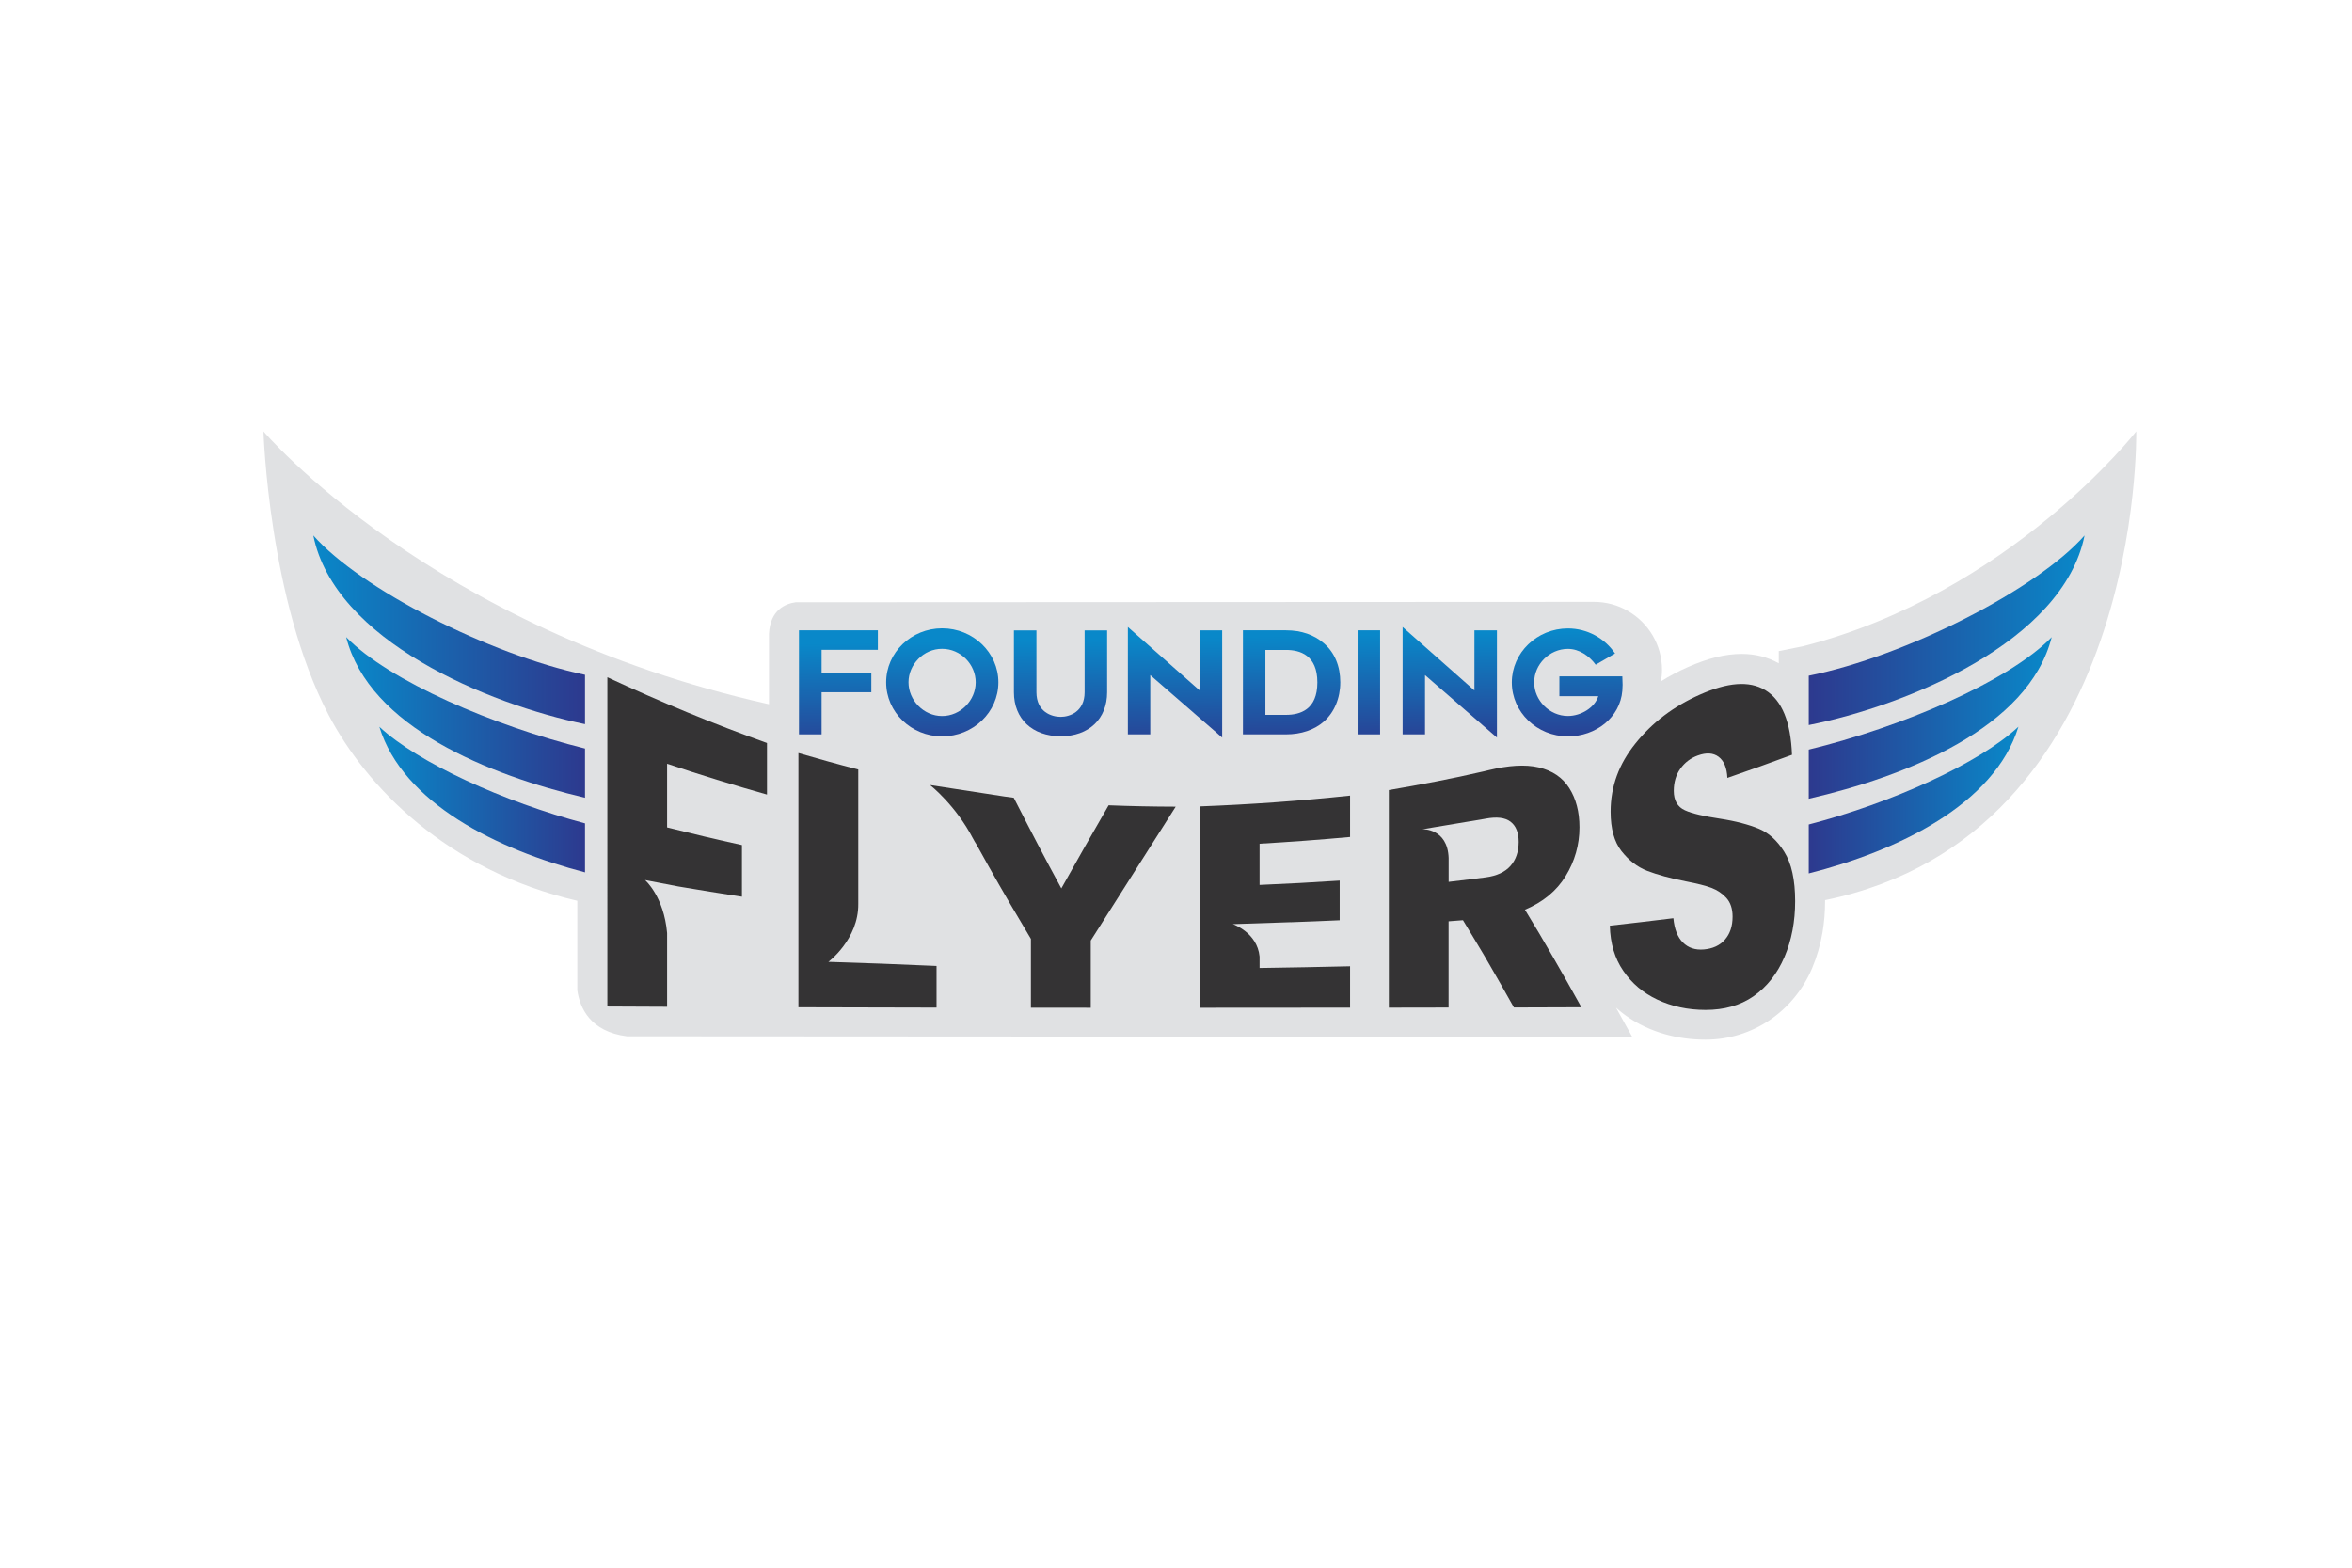 <?xml version="1.0" encoding="utf-8"?>
<!-- Generator: Adobe Illustrator 27.7.0, SVG Export Plug-In . SVG Version: 6.00 Build 0)  -->
<svg version="1.1" id="Capa_1" xmlns="http://www.w3.org/2000/svg" xmlns:xlink="http://www.w3.org/1999/xlink" x="0px" y="0px"
	 viewBox="0 0 425.2 283.46" style="enable-background:new 0 0 425.2 283.46;" xml:space="preserve">
<style type="text/css">
	.st0{fill:#E0E1E3;}
	.st1{fill:url(#SVGID_1_);}
	.st2{fill:url(#SVGID_00000012441549309947337360000006273938972862751373_);}
	.st3{fill:url(#SVGID_00000014618185767382889440000014700690596317260695_);}
	.st4{fill:url(#SVGID_00000010272744273345962400000007269647006773197954_);}
	.st5{fill:url(#SVGID_00000069362078191273914030000004179211023105732027_);}
	.st6{fill:url(#SVGID_00000122717798780300680250000000187309802588442808_);}
	.st7{fill:url(#SVGID_00000097498456689906671130000006522695850712063878_);}
	.st8{fill:url(#SVGID_00000150101297026674415310000013488974869975700144_);}
	.st9{fill-rule:evenodd;clip-rule:evenodd;fill:url(#SVGID_00000035529817154866598960000015336563904929546125_);}
	.st10{fill-rule:evenodd;clip-rule:evenodd;fill:url(#SVGID_00000150075959012478394710000006105024448990547085_);}
	.st11{fill-rule:evenodd;clip-rule:evenodd;fill:url(#SVGID_00000103266085120825419040000004846050371018921876_);}
	.st12{fill:url(#SVGID_00000081617455159387934760000001703180893019282574_);}
	.st13{fill:url(#SVGID_00000062896499991916074950000014258331053100459198_);}
	.st14{fill:url(#SVGID_00000160179439214307885910000010475682404237863812_);}
	.st15{fill:#343334;}
</style>
<g>
	<path class="st0" d="M386.19,78c0,0-22.81,29.32-60.26,38.86l-4.36,0.87v2.21c-2.01-1.13-4.26-1.7-6.71-1.7
		c-2.92,0-6.1,0.78-9.72,2.38c-1.7,0.75-3.33,1.61-4.87,2.58c0.12-0.68,0.19-1.37,0.19-2.08c0-4.56-2.49-8.54-6.18-10.66
		c-1.8-1.04-3.89-1.63-6.12-1.63c-0.06,0-118.73,0.05-144.31,0.07c-1.84,0.25-4.62,1.37-4.83,5.71v12.73
		c-61.14-13.62-91.39-49.34-91.39-49.34s0.93,30.57,11.77,51.26c6.82,13.01,21.41,28.15,44.97,33.62v16.19
		c0.45,3.14,2.3,7.45,8.96,8.31l181.75,0.11l-2.93-5.29c1.51,1.37,3.24,2.51,5.16,3.42c1.21,0.57,2.47,1.04,3.77,1.4
		c2.3,0.64,4.72,0.97,7.25,0.97c8.5,0,15.93-5.11,19.25-12.88c0.87-2.06,1.51-4.25,1.9-6.55c0.31-1.82,0.46-3.7,0.46-5.64
		c0-0.05,0-0.11,0-0.16C387.61,150.92,386.19,78,386.19,78z"/>
	<g>
		<linearGradient id="SVGID_1_" gradientUnits="userSpaceOnUse" x1="151.461" y1="116.317" x2="151.804" y2="137.626">
			<stop  offset="0" style="stop-color:#0988C9"/>
			<stop  offset="1" style="stop-color:#2D398E"/>
		</linearGradient>
		<path class="st1" d="M148.53,121.64h8.99v3.53h-8.99v7.62h-4.09v-18.82h14.26v3.53h-10.17V121.64z"/>
		
			<linearGradient id="SVGID_00000101825540552504581370000009429461031611251344_" gradientUnits="userSpaceOnUse" x1="170.226" y1="116.014" x2="170.57" y2="137.323">
			<stop  offset="0" style="stop-color:#0988C9"/>
			<stop  offset="1" style="stop-color:#2D398E"/>
		</linearGradient>
		<path style="fill:url(#SVGID_00000101825540552504581370000009429461031611251344_);" d="M160.2,123.37
			c0-5.36,4.53-9.76,10.12-9.76c5.61,0,10.17,4.4,10.17,9.76c0,5.41-4.56,9.78-10.17,9.78C164.73,133.15,160.2,128.77,160.2,123.37z
			 M164.24,123.37c0,3.24,2.73,6.1,6.07,6.1c3.37,0,6.08-2.86,6.08-6.1c0-3.22-2.7-6.05-6.08-6.05
			C166.97,117.31,164.24,120.15,164.24,123.37z"/>
		
			<linearGradient id="SVGID_00000143593163490208945210000016986569416036252035_" gradientUnits="userSpaceOnUse" x1="191.652" y1="115.669" x2="191.995" y2="136.979">
			<stop  offset="0" style="stop-color:#0988C9"/>
			<stop  offset="1" style="stop-color:#2D398E"/>
		</linearGradient>
		<path style="fill:url(#SVGID_00000143593163490208945210000016986569416036252035_);" d="M183.3,125.17v-11.18h4.07v11.18
			c0,3.55,2.73,4.45,4.38,4.45c1.59,0,4.33-0.9,4.33-4.45v-11.18h4.07v11.18c0,4.81-3.3,7.96-8.39,7.96
			C186.62,133.12,183.3,129.98,183.3,125.17z"/>
		
			<linearGradient id="SVGID_00000028300884547749973870000012573709580379362484_" gradientUnits="userSpaceOnUse" x1="212.287" y1="115.337" x2="212.631" y2="136.645">
			<stop  offset="0" style="stop-color:#0988C9"/>
			<stop  offset="1" style="stop-color:#2D398E"/>
		</linearGradient>
		<path style="fill:url(#SVGID_00000028300884547749973870000012573709580379362484_);" d="M207.94,132.79h-4.04v-19.42l12.98,11.48
			v-10.87h4.07v19.39l-13-11.3V132.79z"/>
		
			<linearGradient id="SVGID_00000149341571571582057690000000580037497426044551_" gradientUnits="userSpaceOnUse" x1="233.282" y1="114.999" x2="233.625" y2="136.307">
			<stop  offset="0" style="stop-color:#0988C9"/>
			<stop  offset="1" style="stop-color:#2D398E"/>
		</linearGradient>
		<path style="fill:url(#SVGID_00000149341571571582057690000000580037497426044551_);" d="M224.7,113.97h7.78
			c2.78,0,5.12,0.82,6.88,2.37c1.93,1.67,2.94,4.12,2.94,7.03c0,2.88-1.08,5.41-2.94,7.08c-1.73,1.52-4.12,2.34-6.88,2.34h-7.78
			V113.97z M232.47,129.26c2.57,0,5.69-0.93,5.69-5.87c0-4.94-3.14-5.87-5.69-5.87h-3.71v11.74H232.47z"/>
		
			<linearGradient id="SVGID_00000136385916154863585100000015726402765830740869_" gradientUnits="userSpaceOnUse" x1="247.321" y1="114.772" x2="247.664" y2="136.081">
			<stop  offset="0" style="stop-color:#0988C9"/>
			<stop  offset="1" style="stop-color:#2D398E"/>
		</linearGradient>
		<path style="fill:url(#SVGID_00000136385916154863585100000015726402765830740869_);" d="M245.43,132.79v-18.82h4.07v18.82H245.43
			z"/>
		
			<linearGradient id="SVGID_00000024704968572298455690000002029661328242512043_" gradientUnits="userSpaceOnUse" x1="261.942" y1="114.536" x2="262.286" y2="135.845">
			<stop  offset="0" style="stop-color:#0988C9"/>
			<stop  offset="1" style="stop-color:#2D398E"/>
		</linearGradient>
		<path style="fill:url(#SVGID_00000024704968572298455690000002029661328242512043_);" d="M257.61,132.79h-4.04v-19.42l12.98,11.48
			v-10.87h4.07v19.39l-13-11.3V132.79z"/>
		
			<linearGradient id="SVGID_00000126300294609002640670000015998633484519473566_" gradientUnits="userSpaceOnUse" x1="283.177" y1="114.194" x2="283.52" y2="135.503">
			<stop  offset="0" style="stop-color:#0988C9"/>
			<stop  offset="1" style="stop-color:#2D398E"/>
		</linearGradient>
		<path style="fill:url(#SVGID_00000126300294609002640670000015998633484519473566_);" d="M293.34,123.83
			c0,0.33-0.03,0.7-0.05,1.08c-0.41,4.81-4.76,8.24-9.84,8.24c-5.59,0-10.14-4.38-10.14-9.76c0-5.36,4.56-9.76,10.14-9.76
			c3.5,0,6.67,1.78,8.52,4.53l-3.5,2.03c-1.16-1.6-2.99-2.86-5.02-2.86c-3.35,0-6.1,2.83-6.1,6.05c0,3.22,2.75,6.08,6.1,6.08
			c2.42,0,4.89-1.57,5.49-3.58h-7.03v-3.58h11.38C293.32,122.82,293.34,123.42,293.34,123.83z"/>
	</g>
	
		<linearGradient id="SVGID_00000103227326607596654540000011435884106881167799_" gradientUnits="userSpaceOnUse" x1="326.994" y1="144.668" x2="364.906" y2="144.668">
		<stop  offset="0" style="stop-color:#2D398E"/>
		<stop  offset="1" style="stop-color:#0988C9"/>
	</linearGradient>
	<path style="fill-rule:evenodd;clip-rule:evenodd;fill:url(#SVGID_00000103227326607596654540000011435884106881167799_);" d="
		M326.99,149.08v8.85c16-4.05,33.58-12.44,37.91-26.53C357.77,138.06,341.93,145.2,326.99,149.08z"/>
	
		<linearGradient id="SVGID_00000047051419439154656910000017362546784391045563_" gradientUnits="userSpaceOnUse" x1="326.994" y1="129.817" x2="370.913" y2="129.817">
		<stop  offset="0" style="stop-color:#2D398E"/>
		<stop  offset="1" style="stop-color:#0988C9"/>
	</linearGradient>
	<path style="fill-rule:evenodd;clip-rule:evenodd;fill:url(#SVGID_00000047051419439154656910000017362546784391045563_);" d="
		M326.99,135.54v8.89c17.35-4,39.71-12.67,43.92-29.22C363.03,123.32,343.51,131.54,326.99,135.54z"/>
	
		<linearGradient id="SVGID_00000059302105650712069200000011165813355519792547_" gradientUnits="userSpaceOnUse" x1="326.994" y1="113.959" x2="376.855" y2="113.959">
		<stop  offset="0" style="stop-color:#2D398E"/>
		<stop  offset="1" style="stop-color:#0988C9"/>
	</linearGradient>
	<path style="fill-rule:evenodd;clip-rule:evenodd;fill:url(#SVGID_00000059302105650712069200000011165813355519792547_);" d="
		M326.99,122.18v8.92c17.46-3.45,45.95-14.95,49.86-34.28C368.27,106.58,344.43,118.7,326.99,122.18z"/>
	
		<linearGradient id="SVGID_00000123401927096390532590000015417460994761069725_" gradientUnits="userSpaceOnUse" x1="56.632" y1="113.882" x2="105.756" y2="113.882">
		<stop  offset="0" style="stop-color:#0988C9"/>
		<stop  offset="1" style="stop-color:#2D398E"/>
	</linearGradient>
	<path style="fill:url(#SVGID_00000123401927096390532590000015417460994761069725_);" d="M105.76,130.94v-8.92
		c-17.37-3.67-40.65-15.58-49.12-25.2C60.49,115.87,88.24,127.32,105.76,130.94z"/>
	
		<linearGradient id="SVGID_00000167374483795184904800000009290689744149396415_" gradientUnits="userSpaceOnUse" x1="68.58" y1="144.571" x2="105.756" y2="144.571">
		<stop  offset="0" style="stop-color:#0988C9"/>
		<stop  offset="1" style="stop-color:#2D398E"/>
	</linearGradient>
	<path style="fill:url(#SVGID_00000167374483795184904800000009290689744149396415_);" d="M105.76,148.88
		c-14.72-3.92-30.15-10.92-37.18-17.47c4.27,13.87,21.37,22.21,37.18,26.33V148.88z"/>
	
		<linearGradient id="SVGID_00000054261098411348062610000015536003554349120943_" gradientUnits="userSpaceOnUse" x1="62.573" y1="129.729" x2="105.756" y2="129.729">
		<stop  offset="0" style="stop-color:#0988C9"/>
		<stop  offset="1" style="stop-color:#2D398E"/>
	</linearGradient>
	<path style="fill:url(#SVGID_00000054261098411348062610000015536003554349120943_);" d="M105.76,144.25v-8.9
		c-16.36-4.06-35.41-12.15-43.18-20.15C66.73,131.53,88.51,140.18,105.76,144.25z"/>
	<g>
		<path class="st15" d="M322.55,154.01c-1.29-2.07-2.85-3.45-4.63-4.18c-1.78-0.73-4.12-1.36-6.98-1.8
			c-2.87-0.44-4.99-0.9-6.34-1.52c-1.33-0.6-2.01-1.78-2.01-3.51c0-1.57,0.41-2.92,1.2-4.02c0.8-1.11,1.87-1.92,3.16-2.38
			c1.52-0.55,2.77-0.48,3.74,0.24c0.96,0.72,1.5,1.98,1.59,3.82c3.88-1.34,7.77-2.73,11.68-4.18c-0.22-5.89-1.79-9.85-4.81-11.68
			c-2.97-1.79-6.9-1.38-11.81,0.79c-4.79,2.12-8.67,5.08-11.68,8.84c-2.97,3.69-4.49,7.74-4.49,12.33c0,3.1,0.66,5.45,1.95,7.11
			c1.33,1.69,2.86,2.9,4.68,3.6c1.81,0.69,4.14,1.34,7,1.9c1.99,0.39,3.52,0.76,4.6,1.17c1.08,0.41,1.97,1.02,2.7,1.82
			c0.74,0.82,1.12,1.95,1.12,3.38c0,1.72-0.46,3.12-1.4,4.18c-0.92,1.05-2.19,1.62-3.8,1.76c-1.55,0.13-2.81-0.29-3.78-1.26
			c-0.96-0.96-1.54-2.42-1.72-4.39c-3.84,0.48-7.67,0.92-11.49,1.35c0.08,3.22,0.89,5.92,2.43,8.16c1.55,2.27,3.59,4,6.16,5.21
			c2.58,1.21,5.48,1.86,8.72,1.86c3.33,0,6.22-0.78,8.66-2.47c2.46-1.72,4.32-4.11,5.6-7.11c1.3-3.05,1.93-6.42,1.93-10.07
			C324.53,159.1,323.88,156.12,322.55,154.01z"/>
		<path class="st15" d="M109.8,181.99c3.59,0.02,7.19,0.03,10.8,0.05V168.7c-0.59-6.65-3.99-9.57-3.99-9.57
			c2.13,0.42,4.27,0.83,6.03,1.16c3.83,0.65,7.66,1.27,11.49,1.85v-9.34c-4.51-0.98-9.02-2.06-13.53-3.19v-11.51
			c6.01,2.01,12.02,3.87,18.06,5.57v-9.32c-9.63-3.44-19.24-7.42-28.86-11.89V181.99z"/>
		<path class="st15" d="M149.76,173.92c0,0,5.47-4.09,5.4-10.49c0-0.02,0-0.03,0-0.05v-24.24c-3.61-0.92-7.21-1.93-10.82-2.98v45.97
			c8.31,0.01,16.65,0.03,24.97,0.06v-7.53c-3.28-0.12-6.55-0.27-9.83-0.41L149.76,173.92z"/>
		<path class="st15" d="M275.68,164.49c3.24-1.36,5.7-3.38,7.34-6.04c1.68-2.73,2.52-5.7,2.52-8.86c0-2.79-0.62-5.16-1.85-7.1
			c-1.22-1.91-3.05-3.15-5.52-3.73c-2.47-0.57-5.44-0.36-8.96,0.48l-1,0.24c-5.71,1.33-11.43,2.4-17.13,3.38v39.34
			c3.59-0.01,7.19-0.01,10.8-0.02v-15.59c0.85-0.06,1.71-0.13,2.6-0.2c1.23,2.04,2.49,4.1,3.73,6.2c0.29,0.49,0.58,0.99,0.87,1.49
			c1.53,2.64,3.07,5.34,4.61,8.09c4.06-0.01,8.12-0.03,12.2-0.04c-1.72-3.09-3.42-6.13-5.14-9.09
			C279.08,170.11,277.38,167.28,275.68,164.49z M273.06,156.58c-1,1.12-2.49,1.8-4.47,2.06c0,0-4.59,0.59-6.7,0.82v-4.33
			c-0.2-5.42-4.74-5.19-4.74-5.19s10.09-1.67,11.07-1.85l0.38-0.07c1.97-0.36,3.46-0.21,4.47,0.55c0.99,0.75,1.48,1.99,1.48,3.67
			C274.54,154.02,274.05,155.46,273.06,156.58z"/>
		<path class="st15" d="M216.9,182.22c9.04,0,18.1-0.01,27.17-0.02v-7.48c-5.46,0.13-10.91,0.23-16.36,0.31v-2.07
			c-0.43-4.38-4.84-5.86-4.84-5.86l10.45-0.35l0,0.01c2.95-0.11,5.91-0.22,8.87-0.36v-7.17c-4.84,0.32-9.67,0.58-14.48,0.78v-7.45
			c5.46-0.32,10.91-0.72,16.36-1.22v-7.48c-9.06,0.96-18.13,1.61-27.17,1.95V182.22z"/>
		<path class="st15" d="M196.12,153.1c-1.42,2.49-2.84,5.01-4.25,7.54c-1.44-2.66-2.9-5.36-4.32-8.09c-1.42-2.74-2.86-5.5-4.28-8.3
			c-0.56-0.07-1.12-0.16-1.68-0.23l-13.45-2.07c0,0,4.62,3.6,7.81,9.76c0.18,0.35,0.37,0.65,0.55,0.93
			c0.72,1.32,1.45,2.62,2.18,3.92c2.53,4.5,5.11,8.9,7.69,13.21v12.44c3.61,0,7.21,0,10.82,0.01v-12.15
			c2.55-4.04,5.11-8.07,7.67-12.09c2.56-4.03,5.11-8.06,7.69-12.12c-4.06-0.01-8.1-0.09-12.13-0.25
			C198.98,148.09,197.53,150.61,196.12,153.1z"/>
	</g>
</g>
</svg>
